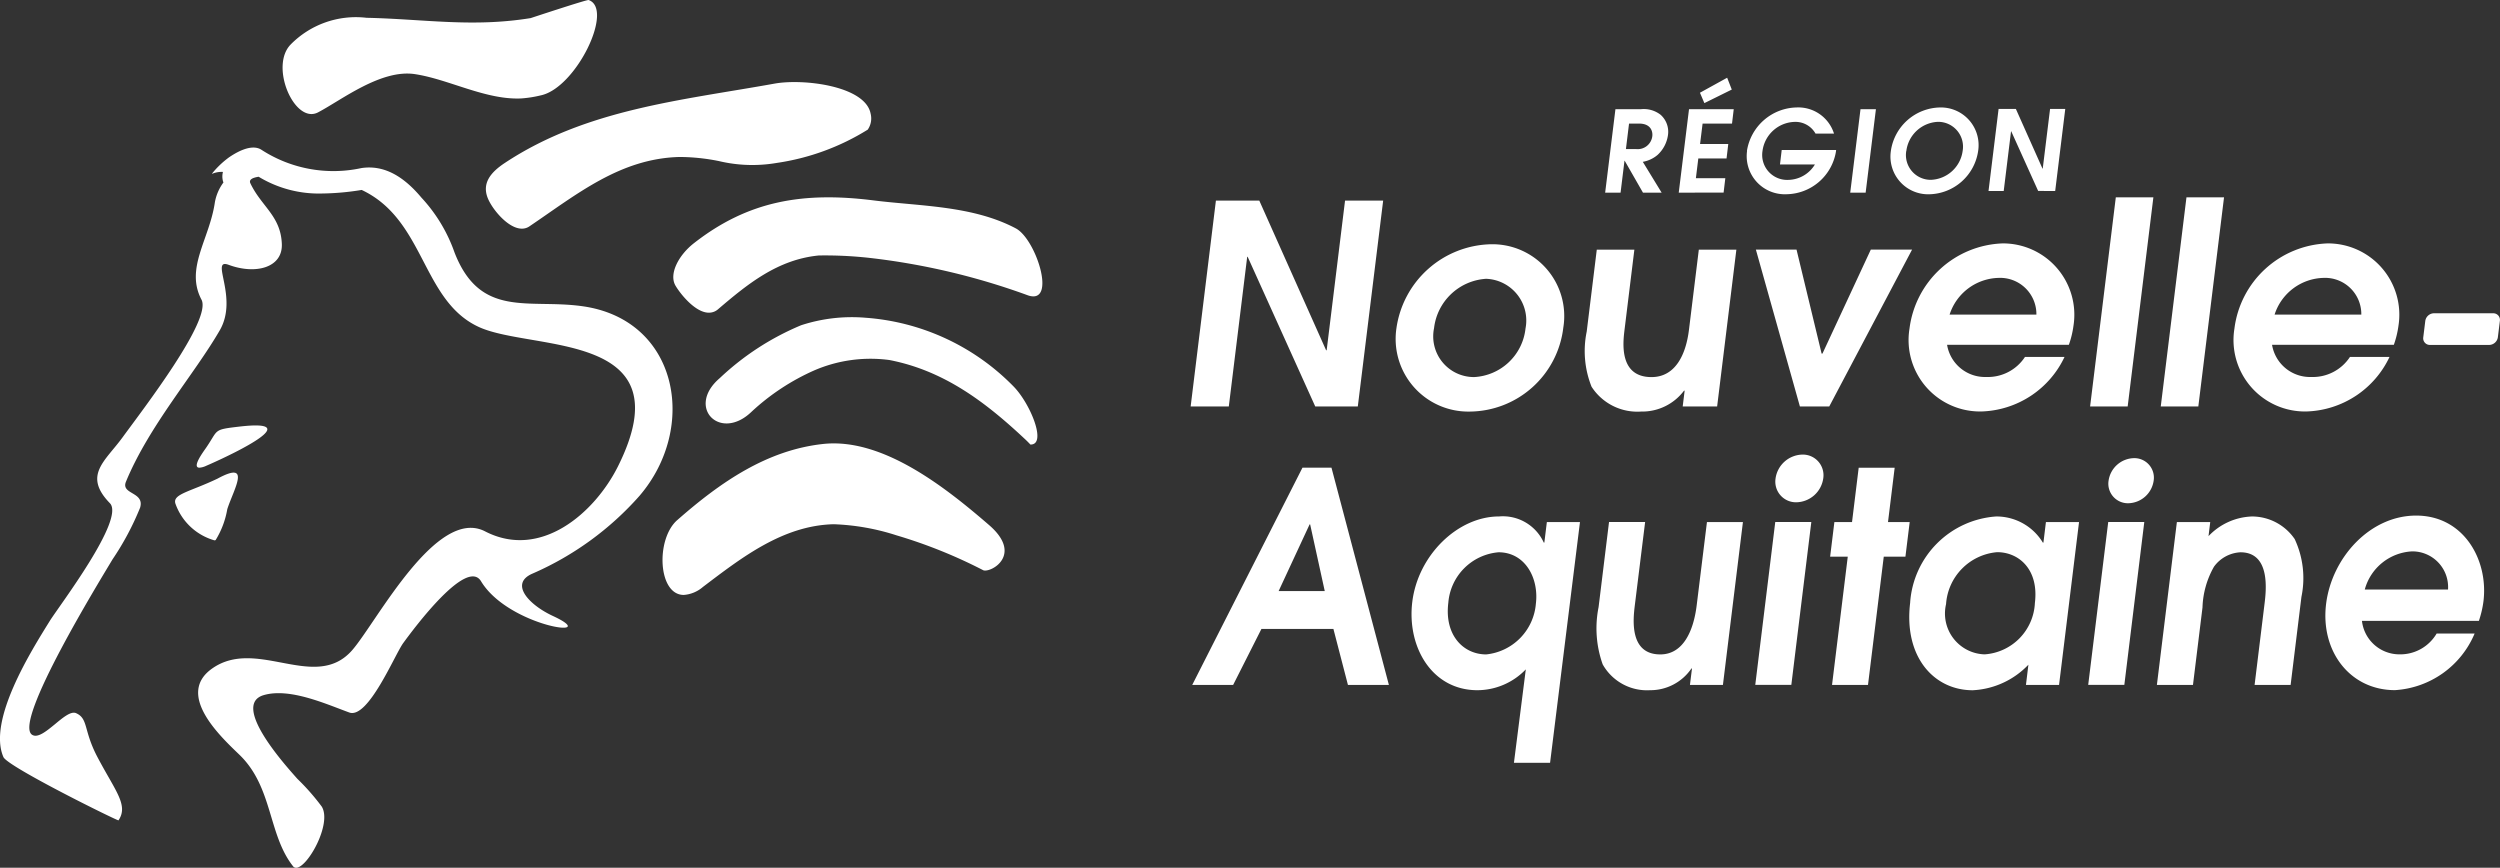 <svg xmlns="http://www.w3.org/2000/svg" width="145.928" height="50.651" viewBox="0 0 145.928 50.651"><rect x="0" y="0" width="145.928" height="50.651" fill="#333333" stroke="none"/><defs><style>.a{fill:#fff;}</style></defs><g transform="translate(91.711 0)"><path class="a" d="M17.1,50.557c-1.46-1.858-1.167-4.612-3.123-6.5-1.087-1.049-3.813-3.566-1.519-5.086,1.214-.808,2.593-.554,3.936-.3,1.553.294,3.057.59,4.2-.761,1.427-1.679,4.9-8.346,7.72-6.894,3.237,1.674,6.389-1.061,7.755-3.788,3.959-7.919-4.929-6.725-8.071-8.12-3.391-1.512-3.161-6.269-6.887-8.021a15.2,15.2,0,0,1-2.313.208,6.765,6.765,0,0,1-3.7-.978c-.376.057-.579.174-.485.379.643,1.36,1.775,1.9,1.838,3.546.054,1.382-1.525,1.8-3.1,1.218-1.132-.421.59,1.894-.522,3.819C11.355,21.833,8.7,24.85,7.354,28.114c-.316.759,1.105.583.824,1.52a16.224,16.224,0,0,1-1.611,3.019c-.745,1.252-5.8,9.469-4.7,10.232.325.221.836-.2,1.339-.611.47-.389.934-.778,1.235-.646.723.321.422,1,1.247,2.563C6.736,46.182,7.514,47,6.916,47.885,6.883,47.929.444,44.757.2,44.191c-.935-2.151,1.641-6.227,2.709-7.951.532-.856,4.41-5.932,3.507-6.866-1.58-1.629-.291-2.439.725-3.828,1.285-1.759,5.234-6.887,4.621-8.053-.97-1.84.468-3.523.781-5.687a2.759,2.759,0,0,1,.5-1.156.688.688,0,0,1-.048-.171,1.039,1.039,0,0,1,.019-.443,1.371,1.371,0,0,0-.625.108.013.013,0,0,0-.007-.009l-.009,0a5.254,5.254,0,0,1,1-.954c.33-.224,1.292-.841,1.9-.43A7.717,7.717,0,0,0,21.1,9.81c1.345-.2,2.486.514,3.5,1.727a9.138,9.138,0,0,1,1.931,3.2c1.5,3.865,4.328,2.7,7.439,3.134,5.621.766,6.789,7.059,3.366,11.063a17.823,17.823,0,0,1-6.243,4.543c-1.384.588-.212,1.835,1.187,2.481,2.984,1.384-2.587.639-4.2-2.027-.832-1.387-3.873,2.689-4.539,3.6-.492.667-2.053,4.461-3.154,4.058-1.372-.5-3.474-1.455-4.994-1.014-1.971.581,1.416,4.259,1.962,4.883a13.292,13.292,0,0,1,1.427,1.625c.607.994-.827,3.571-1.5,3.571A.229.229,0,0,1,17.1,50.557Zm71.27-6.033.693-5.452a3.929,3.929,0,0,1-2.826,1.216c-2.66,0-4.122-2.535-3.8-5.155.334-2.726,2.655-4.987,5.061-4.987a2.623,2.623,0,0,1,2.615,1.526h.032l.147-1.2h1.933L90.48,44.524ZM84.54,35.185c-.235,1.918.9,3.014,2.211,3.014a3.24,3.24,0,0,0,2.9-2.962c.183-1.492-.628-3-2.18-3A3.211,3.211,0,0,0,84.54,35.185Zm51.237.068c.331-2.69,2.549-5.158,5.256-5.158,2.788,0,4.225,2.6,3.93,5a5.9,5.9,0,0,1-.268,1.147h-6.825a2.2,2.2,0,0,0,2.184,1.953,2.46,2.46,0,0,0,2.176-1.216h2.217a5.4,5.4,0,0,1-4.648,3.305C137.186,40.289,135.437,38.027,135.777,35.253Zm2.257-.84h4.86a2.084,2.084,0,0,0-2.1-2.228A3.018,3.018,0,0,0,138.034,34.413Zm-26.536.754a5.406,5.406,0,0,1,5.019-5.02,3.167,3.167,0,0,1,2.727,1.526h.033l.146-1.2h1.933l-1.167,9.509h-1.932L118.4,38.8a4.817,4.817,0,0,1-3.255,1.491C112.883,40.289,111.11,38.337,111.5,35.167Zm2.095.1a2.386,2.386,0,0,0,2.252,2.929,3.152,3.152,0,0,0,2.934-3c.242-1.972-.949-2.965-2.2-2.965A3.265,3.265,0,0,0,113.593,35.271ZM93.551,38.781a6.274,6.274,0,0,1-.24-3.34l.61-4.97h2.107l-.6,4.85c-.094.772-.353,2.878,1.484,2.878,1.329,0,1.939-1.354,2.125-2.86l.6-4.867h2.1l-1.168,9.509H98.644l.119-.961h-.032a2.9,2.9,0,0,1-2.42,1.268A2.967,2.967,0,0,1,93.551,38.781Zm38.052,1.2.575-4.694c.1-.787.375-3.049-1.4-3.049a2.034,2.034,0,0,0-1.544.839,5.129,5.129,0,0,0-.672,2.382l-.556,4.522H125.9l1.167-9.509h1.947l-.1.823a3.661,3.661,0,0,1,2.548-1.148,3.026,3.026,0,0,1,2.482,1.319,5.387,5.387,0,0,1,.393,3.376l-.631,5.139Zm-24.665,0,.918-7.487h-1.029l.248-2.022h1.03l.389-3.17h2.1l-.389,3.17h1.266l-.249,2.022h-1.265l-.92,7.487Zm-28.257,0-.849-3.271h-4.2l-1.653,3.271H69.591L76.026,27.3h1.694l3.351,12.679ZM74.636,34.5h2.691l-.852-3.89h-.032Zm47.255,5.477,1.169-9.509h2.105L124,39.976Zm-19.434,0,1.167-9.509h2.105l-1.167,9.509Zm-62.93-9.613c2.56-2.251,5.256-4.09,8.511-4.448,3.447-.379,7.094,2.482,9.694,4.731,2.012,1.738.112,2.8-.334,2.641a28.969,28.969,0,0,0-5.079-2.043,13.39,13.39,0,0,0-3.651-.645c-2.973.07-5.385,1.955-7.638,3.661a1.922,1.922,0,0,1-1.119.466C38.4,34.726,38.27,31.471,39.527,30.363Zm-29.294-.987c-.149-.545.881-.679,2.473-1.443,2-1.081.939.612.561,1.786a5.064,5.064,0,0,1-.677,1.8.108.108,0,0,1-.074.021A3.407,3.407,0,0,1,10.232,29.376ZM123.08,28.057a1.531,1.531,0,0,1,1.478-1.314,1.139,1.139,0,0,1,1.154,1.314,1.53,1.53,0,0,1-1.477,1.318A1.141,1.141,0,0,1,123.08,28.057Zm-19.439-.13a1.619,1.619,0,0,1,1.563-1.392,1.205,1.205,0,0,1,1.221,1.392,1.62,1.62,0,0,1-1.563,1.392A1.205,1.205,0,0,1,103.642,27.927ZM12.018,26.154c.751-1.087.383-1.07,1.964-1.254,3.866-.448-.193,1.512-1.7,2.182l-.1.044-.138.06a1.124,1.124,0,0,1-.4.114C11.181,27.3,11.847,26.4,12.018,26.154Zm48.126-.207c-.1-.108-.215-.223-.323-.323-2.274-2.129-4.69-3.984-7.9-4.608a8.282,8.282,0,0,0-4.414.614,13.26,13.26,0,0,0-3.626,2.393c-1.841,1.791-3.857-.253-1.868-1.951a15.689,15.689,0,0,1,4.749-3.087,9.524,9.524,0,0,1,3.76-.438,13.441,13.441,0,0,1,8.64,4.01c.983,1,1.956,3.391,1,3.391Zm70.283-6.774a5.684,5.684,0,0,1,5.427-4.965A4.163,4.163,0,0,1,140,19.025a5.53,5.53,0,0,1-.268,1.1h-7.11a2.247,2.247,0,0,0,2.293,1.88,2.591,2.591,0,0,0,2.256-1.172h2.309a5.546,5.546,0,0,1-4.812,3.184A4.17,4.17,0,0,1,130.427,19.174Zm2.343-.809h5.063a2.116,2.116,0,0,0-2.211-2.143A3.082,3.082,0,0,0,132.77,18.365Zm-21.309.809a5.684,5.684,0,0,1,5.425-4.965,4.164,4.164,0,0,1,4.144,4.817,5.39,5.39,0,0,1-.268,1.1h-7.109a2.244,2.244,0,0,0,2.292,1.88,2.589,2.589,0,0,0,2.256-1.172h2.309a5.546,5.546,0,0,1-4.812,3.184A4.169,4.169,0,0,1,111.461,19.174Zm2.342-.809h5.064a2.117,2.117,0,0,0-2.212-2.143A3.083,3.083,0,0,0,113.8,18.365ZM92.9,22.571a5.621,5.621,0,0,1-.282-3.216l.588-4.783H95.4l-.573,4.668c-.091.743-.34,2.771,1.574,2.771,1.385,0,2.007-1.3,2.185-2.755l.576-4.684h2.192l-1.123,9.154H98.221l.114-.924H98.3a3.054,3.054,0,0,1-2.509,1.221A3.178,3.178,0,0,1,92.9,22.571ZM81.512,19.157A5.7,5.7,0,0,1,87,14.258a4.192,4.192,0,0,1,4.252,4.866,5.544,5.544,0,0,1-5.45,4.9A4.242,4.242,0,0,1,81.512,19.157Zm2.195,0a2.376,2.376,0,0,0,2.339,2.853,3.182,3.182,0,0,0,3-2.836,2.435,2.435,0,0,0-2.3-2.9A3.264,3.264,0,0,0,83.707,19.157Zm42.419,4.568,1.5-12.205h2.193l-1.5,12.205Zm-4.124,0,1.5-12.205h2.193l-1.5,12.205Zm-16.94,0-2.569-9.154h2.373l1.464,6.069h.049l2.822-6.069h2.409l-4.834,9.154Zm-28.29,0-3.944-8.734H72.8l-1.073,8.734H69.5L70.974,11.71h2.533l3.9,8.736h.032l1.073-8.736h2.225L79.257,23.725Zm65.07-3.591a.387.387,0,0,1-.393-.445l.118-.958a.522.522,0,0,1,.5-.445h3.461a.388.388,0,0,1,.393.445l-.118.958a.522.522,0,0,1-.5.445ZM39.424,16.665c-.388-.683.194-1.778,1.08-2.469,3.183-2.487,6.379-3.011,10.474-2.5,2.744.345,5.79.3,8.318,1.636,1.187.629,2.409,4.474.716,3.912a40.164,40.164,0,0,0-9.28-2.193,23.664,23.664,0,0,0-2.933-.139c-2.415.235-4.174,1.68-5.886,3.14a.8.8,0,0,1-.532.2C40.578,18.258,39.691,17.126,39.424,16.665ZM28.532,11.7c-.473-.967.1-1.636.942-2.193,4.754-3.143,10.3-3.646,15.747-4.628,1.685-.3,5.3.136,5.6,1.763a1.145,1.145,0,0,1-.17.925,13.825,13.825,0,0,1-5.321,1.945,8.408,8.408,0,0,1-3.367-.11,11.806,11.806,0,0,0-2.3-.239c-3.464.09-5.982,2.172-8.762,4.051a.764.764,0,0,1-.436.133C29.721,13.351,28.858,12.365,28.532,11.7Zm81.839-2.882a2.956,2.956,0,0,1,2.862-2.545,2.2,2.2,0,0,1,2.233,2.545,2.949,2.949,0,0,1-2.857,2.522A2.2,2.2,0,0,1,110.371,8.822Zm.9-.006a1.446,1.446,0,0,0,1.438,1.685,1.946,1.946,0,0,0,1.853-1.685,1.449,1.449,0,0,0-1.438-1.7A1.943,1.943,0,0,0,111.275,8.816Zm-9.3-.007a3,3,0,0,1,2.9-2.533A2.185,2.185,0,0,1,107.054,7.8h-1.079a1.34,1.34,0,0,0-1.218-.685,1.949,1.949,0,0,0-1.878,1.7,1.457,1.457,0,0,0,1.51,1.685,1.854,1.854,0,0,0,1.55-.9H103.9l.1-.843h3.177l-.013.106a2.972,2.972,0,0,1-2.882,2.475A2.225,2.225,0,0,1,101.978,8.809ZM108,11.245l.6-4.872h.9l-.6,4.872Zm-10.01,0,.6-4.872H101.2l-.1.843H99.382l-.147,1.191h1.646l-.1.843H99.132L98.991,10.4h1.718l-.1.843Zm-2.088,0L94.835,9.382h-.012l-.228,1.863h-.9l.6-4.872h1.494a1.6,1.6,0,0,1,1.145.329,1.326,1.326,0,0,1,.428,1.179,1.935,1.935,0,0,1-.611,1.165,1.813,1.813,0,0,1-.859.4l1.1,1.8ZM94.907,8.7h.579a.859.859,0,0,0,.961-.749c.033-.27-.075-.738-.779-.738h-.579Zm24.063,2.446L117.4,7.667h-.014l-.427,3.482h-.887l.588-4.79h1.009l1.554,3.484h.014l.428-3.484h.887l-.588,4.79ZM16.942,2.623A5.337,5.337,0,0,1,21.4,1.039c3.347.072,6.168.572,9.577.017,0,0,3.288-1.088,3.381-1.055,1.5.519-.723,5.115-2.78,5.563a6.874,6.874,0,0,1-1.169.183c-2.069.087-4.2-1.115-6.183-1.419s-4.286,1.51-5.658,2.229a.828.828,0,0,1-.388.1C16.955,6.656,15.85,3.8,16.942,2.623Zm82.286,2.79,1.588-.876.27.691-1.6.791Z" transform="translate(-91.711 0)"/></g></svg>